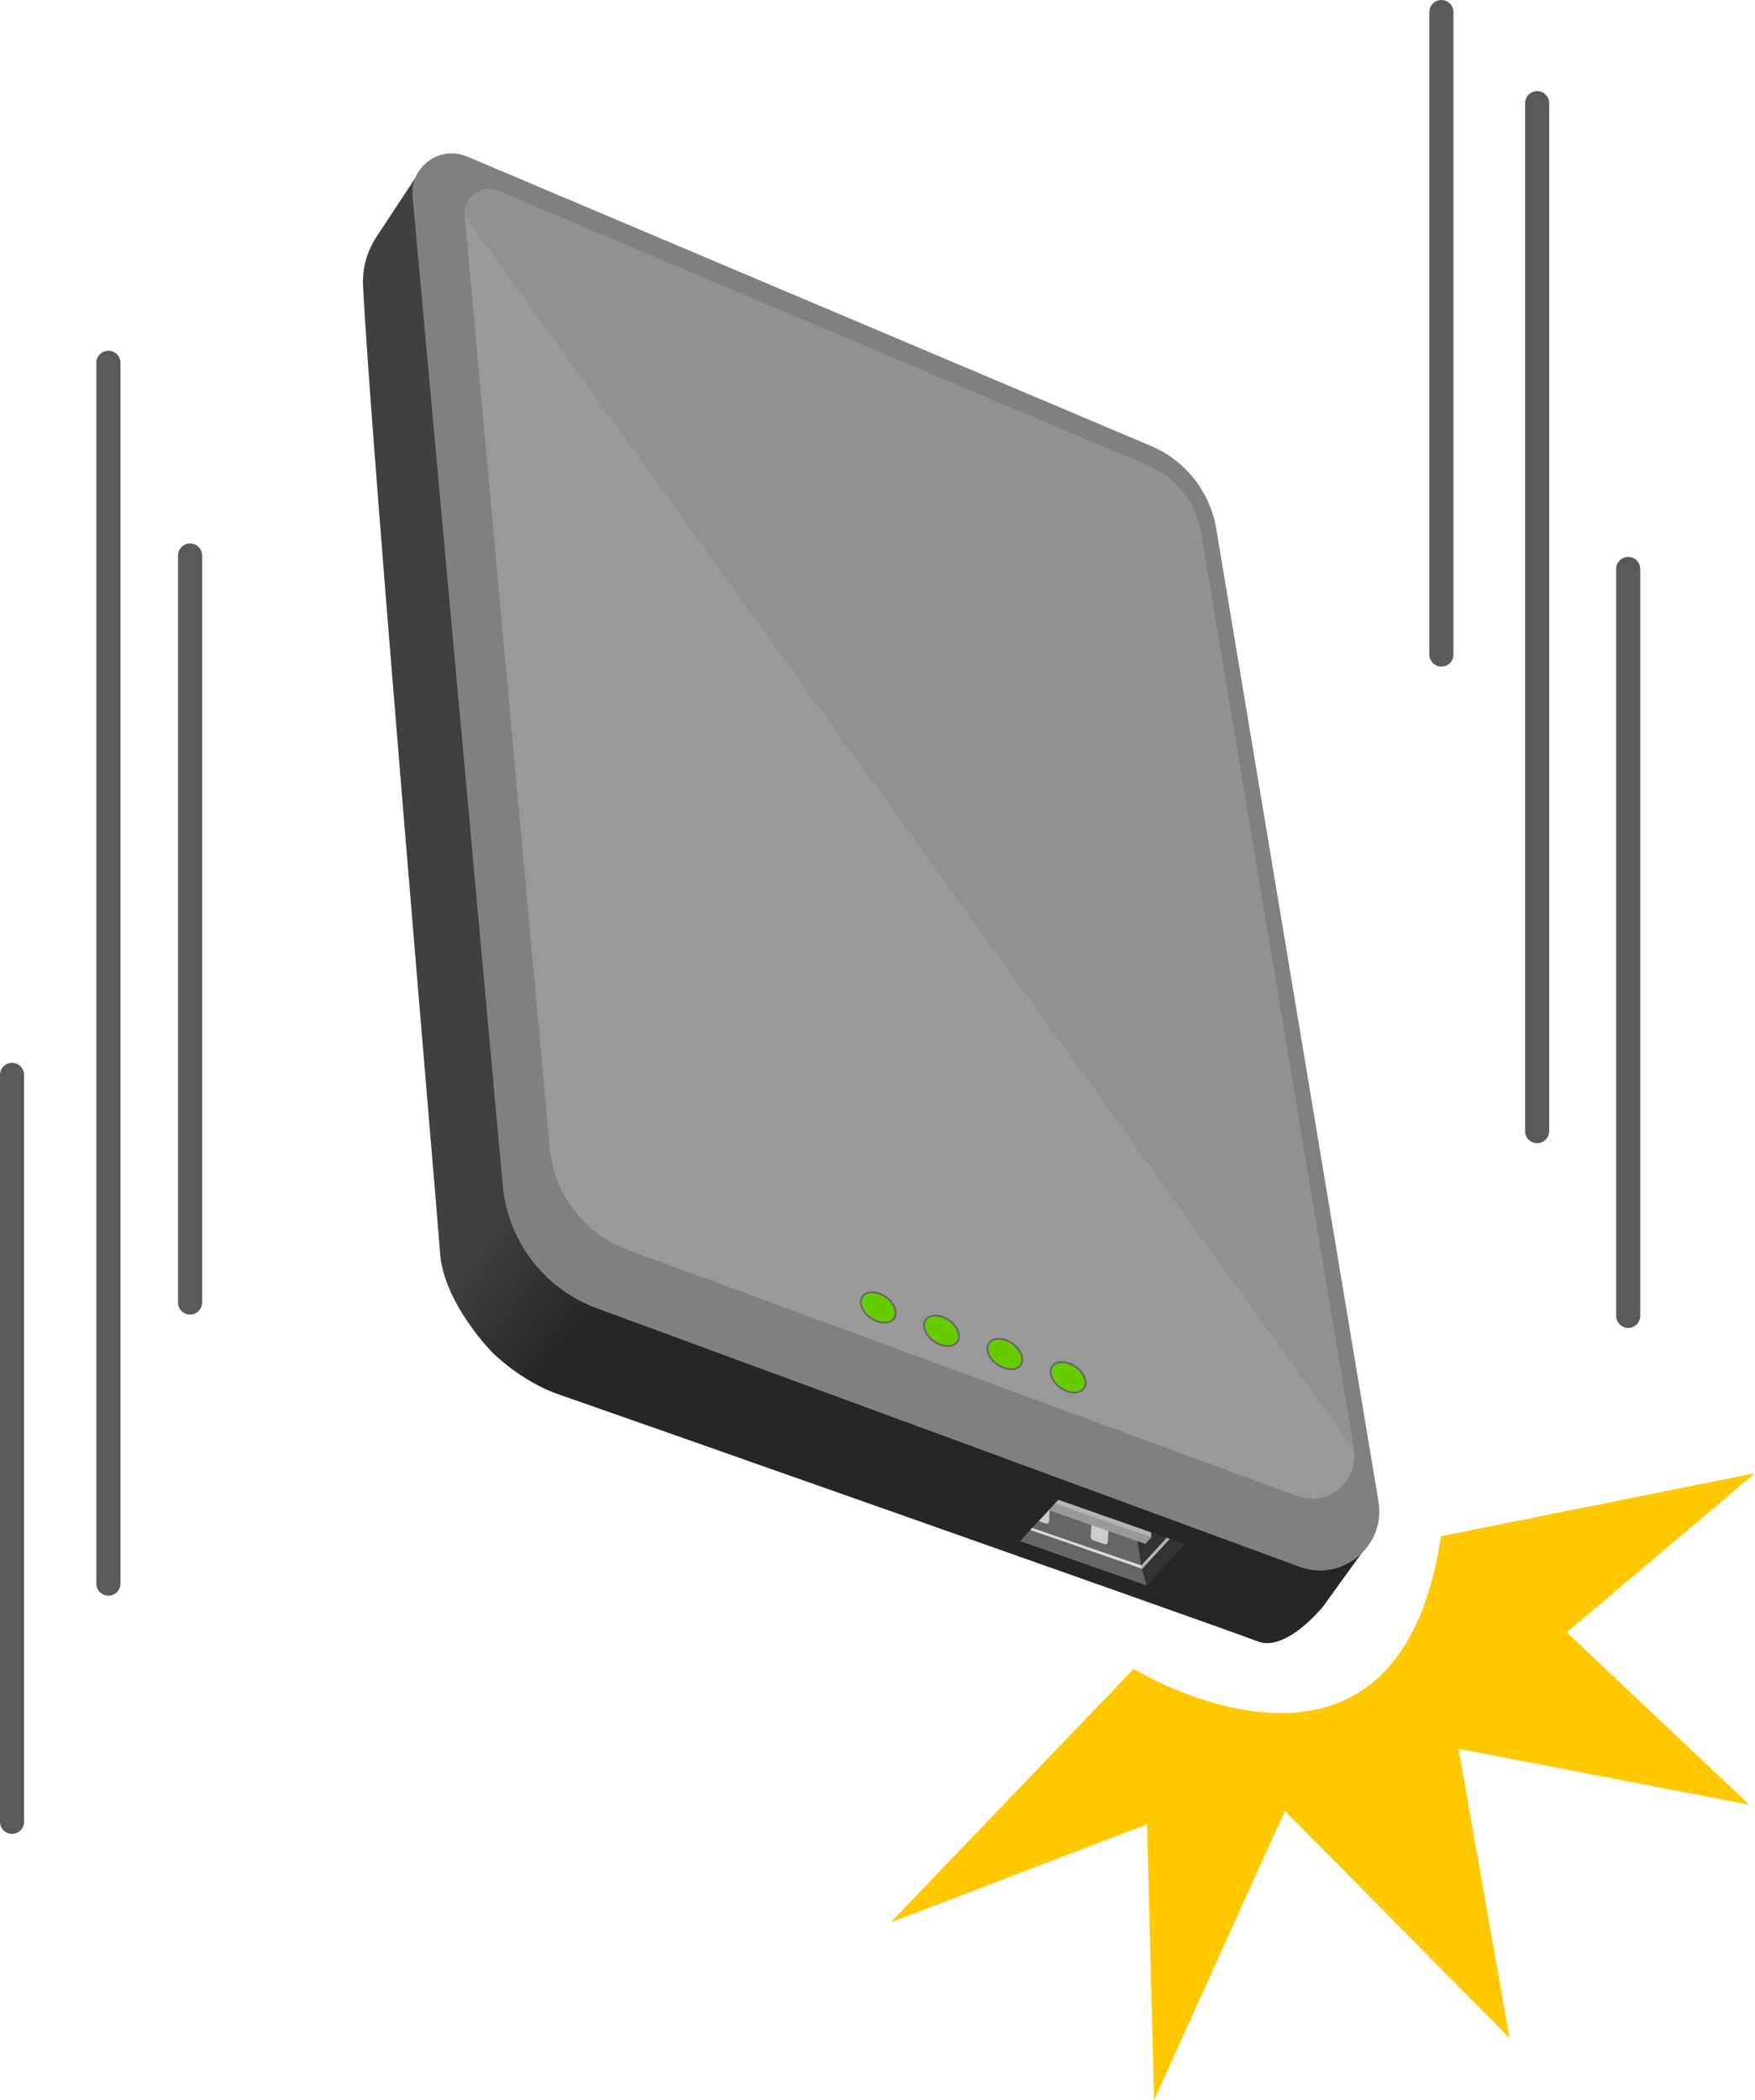 <?xml version="1.0" encoding="UTF-8"?>
<svg xmlns="http://www.w3.org/2000/svg" width="218.55" height="261.49" xmlns:xlink="http://www.w3.org/1999/xlink" viewBox="0 0 218.55 261.49">
 <defs>
 <style>
 .cls-1 {
 fill: gray;
 }

 .cls-2 {
 fill: none;
 stroke: #595959;
 stroke-linecap: round;
 stroke-linejoin: round;
 stroke-width: 3px;
 }

 .cls-3 {
 fill: #d9d9d9;
 }

 .cls-4 {
 fill: #6c0;
 }

 .cls-5 {
 fill: #ffc800;
 }

 .cls-6 {
 fill: #919191;
 }

 .cls-7 {
 fill: #666;
 }

 .cls-8 {
 fill: #666;
 }

 .cls-9 {
 fill: #b3b3b3;
 }

 .cls-10 {
 fill: #333;
 }

 .cls-11 {
 fill: #999;
 }

 .cls-12 {
 fill: #ccc;
 }

 .cls-13 {
 fill: url(#_gradation_67);
 }
 </style>
 <linearGradient id="_gradation_67" data-name="gradation 67" x1="2321.34" y1="-769.56" x2="2518.37" y2="-769.56" gradientTransform="translate(-2302.43 -703.73) rotate(36.69)" gradientUnits="userSpaceOnUse">
 <stop offset=".43" stop-color="#404040"/>
 <stop offset=".52" stop-color="#262626"/>
 </linearGradient>
 </defs>
 <path class="cls-5" d="M141.18,207.8s32.82,20.09,38.26-16.52l39.1-7.85-23.43,19.82,22.74,21.46-36.22-6.97,6.35,36.02-27.98-28.29-16.28,36.03-.88-34.35-31.93,12.21,30.25-31.55Z"/>
 <g>
 <path class="cls-13" d="M171.07,191.29l-96.17-41.2L52.74,20.6l-5.85,8.88c-1.2,1.82-1.79,3.96-1.68,6.13,1.01,20.04,9.38,117.02,9.58,120.27.38,6.31,6.49,12.49,6.49,12.49,0,0,3.63,3.68,8.39,5.28,2.84.96,83.42,29.33,86.95,30.72,3.54,1.39,8.15-4.35,8.15-4.35l6.3-8.72Z"/>
 <path class="cls-1" d="M51.38,24.46l11.23,123.17c.63,6.93,5.2,12.87,11.72,15.27l87.49,32.18c5.32,1.96,10.78-2.56,9.84-8.15l-20.2-121.1c-.77-4.6-3.84-8.5-8.14-10.31L58.17,19.49c-3.41-1.44-7.13,1.27-6.79,4.96Z"/>
 <path class="cls-11" d="M57.86,26.82l10.59,116.09c.53,5.77,4.33,10.73,9.77,12.73l83.32,30.64c3.81,1.4,7.72-1.83,7.05-5.84l-19.04-114.12c-.62-3.72-3.1-6.86-6.57-8.33L62.05,23.77c-2.1-.89-4.39.78-4.18,3.05Z"/>
 <path class="cls-6" d="M57.86,26.82l110.73,153.62-19.04-114.12c-.62-3.72-3.1-6.86-6.57-8.33L62.05,23.77c-2.1-.89-4.39.78-4.18,3.05Z"/>
 <g>
 <polygon class="cls-7" points="128.28 190.5 127.05 191.9 142.8 197.42 142.24 195.34 128.28 190.5"/>
 <polygon class="cls-10" points="145.68 191.61 142.24 195.34 142.8 197.42 147.55 192.27 145.68 191.61"/>
 <polygon class="cls-3" points="142.12 194.89 128.53 190.22 128.28 190.5 142.24 195.34 142.12 194.89"/>
 <polygon class="cls-9" points="142.12 194.89 142.24 195.34 145.68 191.61 145.27 191.47 142.12 194.89"/>
 <polygon class="cls-7" points="131.8 186.75 128.53 190.22 142.12 194.89 141.42 190.12 131.8 186.75"/>
 <polygon class="cls-10" points="141.42 190.12 142.12 194.89 145.27 191.47 141.42 190.12"/>
 <path class="cls-12" d="M135.95,189.5l-.13,1.86c-.01.17.12.35.29.41l1.41.49c.21.08.41-.04.43-.24l.09-1.78-2.1-.75Z"/>
 <path class="cls-12" d="M130.64,189.44l.08-1.51-1.35,1.46.84.3c.21.08.41-.04.43-.24Z"/>
 <polygon class="cls-11" points="142.63 192.23 130.61 188.04 131.35 187.23 143.37 191.42 142.63 192.23"/>
 <polygon class="cls-9" points="131.8 186.75 131.35 187.23 143.37 191.42 143.35 190.8 131.8 186.75"/>
 </g>
 <g>
 <g>
 <ellipse class="cls-4" cx="109.37" cy="162.8" rx="1.61" ry="2.39" transform="translate(-86.74 160.48) rotate(-55.43)"/>
 <path class="cls-8" d="M108.29,164.13c-.64-.48-1.08-1.13-1.18-1.76-.06-.4.02-.75.23-1.04.57-.76,1.94-.72,3.06.08.02.01.04.03.06.04.64.48,1.08,1.13,1.18,1.76.06.4-.02.76-.23,1.04-.57.76-1.94.73-3.06-.08-.02-.01-.04-.03-.06-.04ZM110.32,161.64l-.06-.04c-1.03-.73-2.26-.79-2.76-.13-.17.23-.24.53-.18.87.09.57.49,1.17,1.09,1.61l.06.04c1.03.73,2.26.79,2.76.13.17-.23.24-.53.18-.87-.09-.57-.49-1.17-1.09-1.61Z"/>
 </g>
 <g>
 <path class="cls-4" d="M119.2,167.08c-.53.71-1.83.67-2.91-.1-1.08-.77-1.52-1.97-.99-2.68s1.83-.67,2.91.1c1.08.77,1.52,1.97.99,2.68Z"/>
 <path class="cls-8" d="M116.16,167.03c-.64-.48-1.08-1.13-1.17-1.75-.06-.4.02-.75.23-1.04.57-.76,1.94-.73,3.06.08.02.01.04.03.06.04.64.48,1.08,1.13,1.18,1.76.06.4-.02.76-.23,1.04-.57.76-1.94.72-3.06-.08-.02-.02-.04-.03-.06-.04ZM118.2,164.53l-.06-.04c-1.03-.73-2.26-.79-2.76-.12-.17.23-.24.53-.18.87.09.59.52,1.21,1.15,1.65,1.03.73,2.26.79,2.76.13.17-.23.24-.53.18-.87-.09-.57-.49-1.17-1.09-1.61Z"/>
 </g>
 <g>
 <ellipse class="cls-4" cx="125.13" cy="168.59" rx="1.61" ry="2.39" transform="translate(-84.69 175.96) rotate(-55.43)"/>
 <path class="cls-8" d="M124.04,169.92c-.64-.48-1.08-1.13-1.17-1.75-.06-.4.02-.75.23-1.04.57-.76,1.94-.72,3.06.08.02.01.04.03.06.04.64.48,1.08,1.13,1.18,1.76.06.4-.02.75-.23,1.04-.57.76-1.94.73-3.06-.08-.02-.02-.04-.03-.06-.04ZM126.08,167.43l-.05-.04c-1.03-.73-2.26-.79-2.76-.13-.17.23-.24.53-.18.87.09.57.49,1.17,1.09,1.61l.06.04c1.03.73,2.26.79,2.76.13.17-.23.24-.53.18-.87-.09-.57-.49-1.17-1.09-1.61Z"/>
 </g>
 <g>
 <ellipse class="cls-4" cx="133.01" cy="171.48" rx="1.61" ry="2.39" transform="translate(-83.67 183.71) rotate(-55.43)"/>
 <path class="cls-8" d="M131.92,172.82c-.64-.48-1.08-1.13-1.17-1.75-.06-.4.02-.75.23-1.04.57-.76,1.94-.73,3.06.08.02.01.04.03.06.04.64.48,1.08,1.13,1.18,1.76.06.4-.02.75-.23,1.04-.57.76-1.94.72-3.06-.08-.02-.02-.04-.03-.06-.04ZM133.96,170.33l-.06-.04c-1.03-.73-2.26-.79-2.76-.12-.17.23-.24.53-.18.87.09.59.52,1.2,1.15,1.65,1.03.73,2.26.79,2.76.13.17-.23.24-.53.18-.87-.09-.57-.5-1.17-1.09-1.61Z"/>
 </g>
 </g>
 </g>
 <g>
 <line class="cls-2" x1="179.5" y1="1.5" x2="179.5" y2="81.5"/>
 <line class="cls-2" x1="202.76" y1="70.84" x2="202.76" y2="163.84"/>
 <line class="cls-2" x1="191.42" y1="12.84" x2="191.42" y2="140.84"/>
 </g>
 <g>
 <line class="cls-2" x1="23.67" y1="69.17" x2="23.67" y2="162.18"/>
 <line class="cls-2" x1="1.5" y1="133.84" x2="1.5" y2="226.84"/>
 <line class="cls-2" x1="13.5" y1="45.17" x2="13.5" y2="197.18"/>
 </g>
</svg>